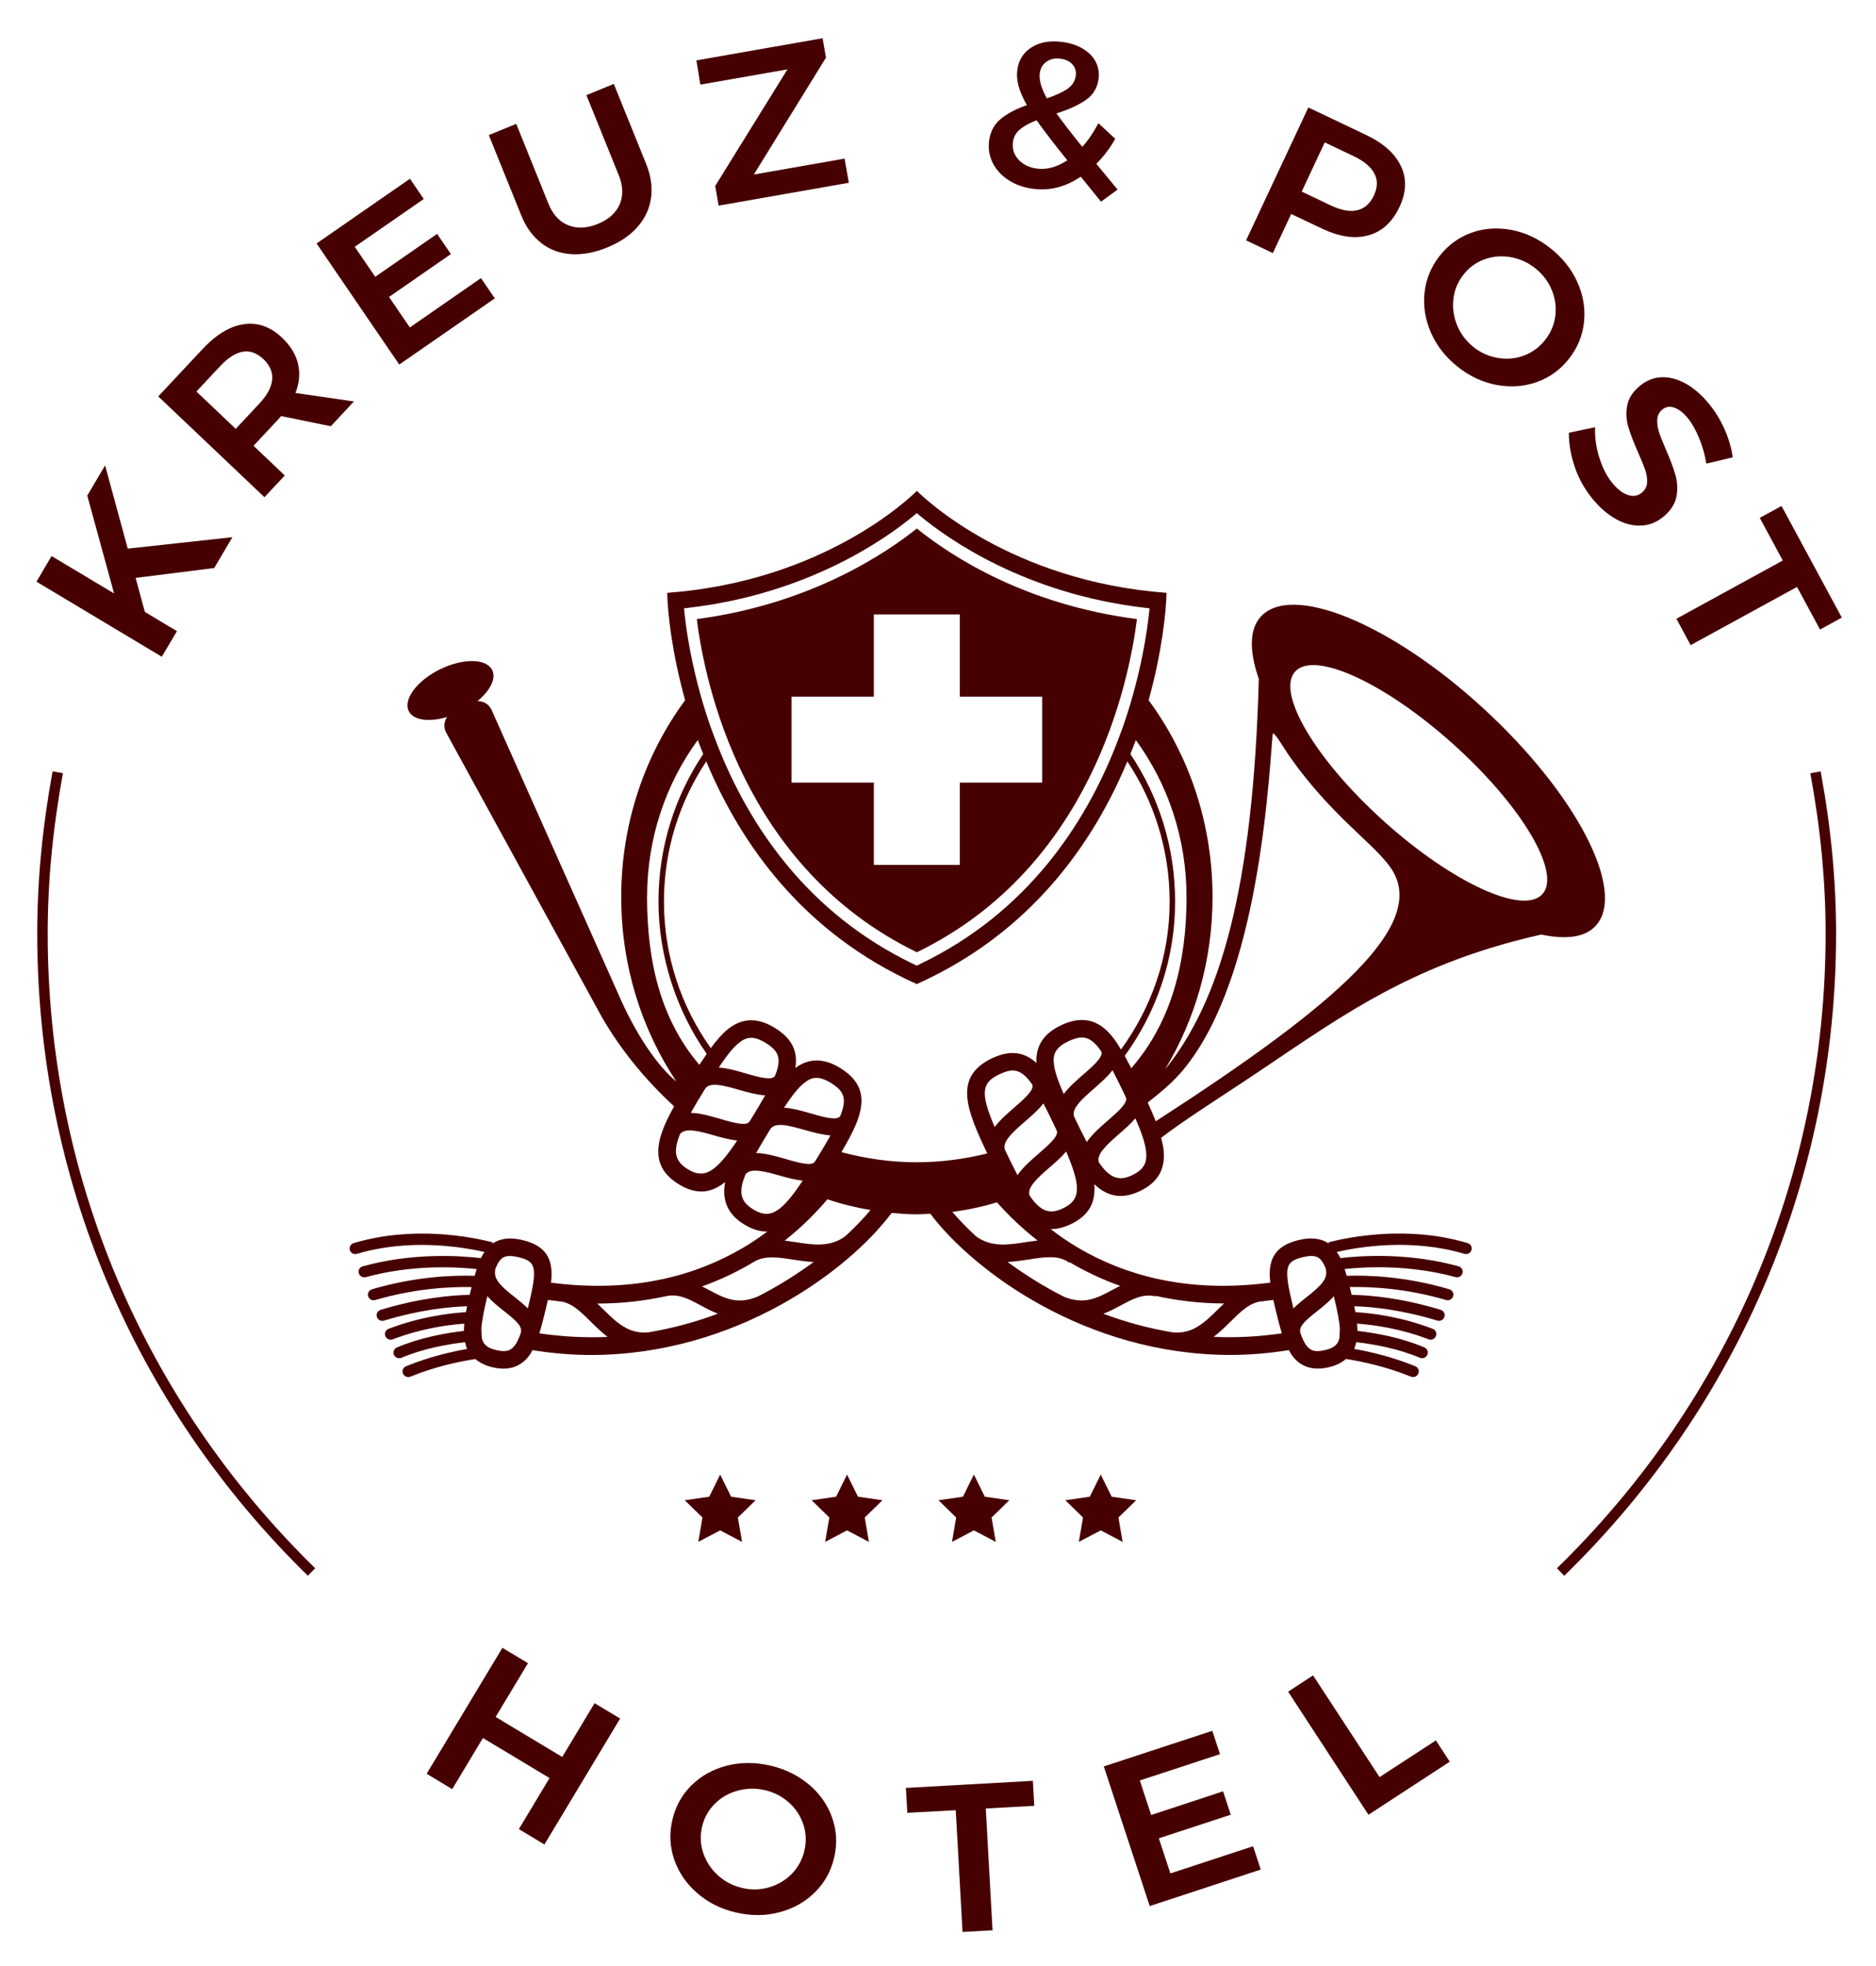 <svg width="126" height="132" viewBox="0 0 126 132" fill="none" xmlns="http://www.w3.org/2000/svg">
<path d="M11.885 42.377L9.73 41.086L9.109 38.801L14.388 38.137L15.609 36.067L8.58 36.834L7.06 31.247L5.861 33.275L7.661 39.844L3.463 37.334L2.448 39.053L10.867 44.094L11.885 42.377Z" fill="#470002"/>
<path d="M19.845 26.382C20.11 25.704 20.166 25.052 20.014 24.418C19.862 23.789 19.507 23.208 18.948 22.679C18.168 21.937 17.312 21.633 16.381 21.765C15.452 21.895 14.525 22.456 13.601 23.441L10.629 26.615L17.761 33.383L19.127 31.923L17.028 29.931L18.634 28.215C18.749 28.09 18.832 27.999 18.877 27.933L22.218 28.619L23.772 26.953L19.84 26.385L19.845 26.382ZM18.281 25.493C18.234 25.995 17.95 26.524 17.438 27.076L15.832 28.793L13.191 26.287L14.8 24.57C15.314 24.019 15.817 23.703 16.305 23.615C16.793 23.534 17.256 23.7 17.69 24.11C18.129 24.526 18.327 24.991 18.281 25.493Z" fill="#470002"/>
<path d="M33.233 20.033L32.304 18.672L27.526 21.985L26.128 19.938L30.284 17.057L29.357 15.703L25.202 18.583L23.826 16.57L28.462 13.361L27.533 12.002L21.262 16.347L26.815 24.476L33.233 20.033Z" fill="#470002"/>
<path d="M36.342 16.311C36.918 16.761 37.59 17.013 38.355 17.062C39.117 17.114 39.928 16.967 40.791 16.612C41.645 16.262 42.321 15.806 42.821 15.233C43.321 14.665 43.623 14.015 43.726 13.288C43.829 12.563 43.719 11.801 43.4 11.01L41.225 5.634L39.384 6.388L41.559 11.764C41.85 12.489 41.87 13.139 41.62 13.719C41.367 14.3 40.88 14.736 40.156 15.032C39.431 15.331 38.771 15.36 38.175 15.127C37.58 14.895 37.139 14.415 36.844 13.697L34.672 8.316L32.831 9.07L35.003 14.447C35.322 15.243 35.77 15.862 36.347 16.308L36.342 16.311Z" fill="#470002"/>
<path d="M52.888 4.657L48.036 12.487L48.266 13.807L57.009 12.272L56.727 10.648L50.63 11.718L55.476 3.87L55.248 2.567L46.773 4.054L47.038 5.681L52.888 4.657Z" fill="#470002"/>
<path d="M67.727 12.088C68.2 12.397 68.745 12.59 69.365 12.674C70.483 12.828 71.556 12.559 72.589 11.863L73.949 13.541L75.062 12.727L73.633 10.998C74.116 10.521 74.538 9.965 74.905 9.32L73.773 8.272C73.437 8.907 73.076 9.436 72.692 9.859C72.022 9.036 71.444 8.289 70.956 7.616C71.789 7.351 72.449 7.05 72.934 6.709C73.42 6.374 73.704 5.904 73.785 5.294C73.839 4.885 73.775 4.508 73.594 4.152C73.412 3.802 73.126 3.511 72.738 3.276C72.351 3.043 71.897 2.891 71.377 2.822C70.544 2.707 69.85 2.822 69.294 3.173C68.737 3.518 68.416 4.025 68.328 4.696C68.281 5.039 68.308 5.402 68.413 5.784C68.516 6.163 68.703 6.589 68.968 7.06C68.244 7.312 67.661 7.618 67.22 7.981C66.778 8.341 66.513 8.831 66.433 9.443C66.364 9.977 66.442 10.472 66.675 10.937C66.908 11.4 67.261 11.784 67.732 12.088H67.727ZM69.838 4.902C69.882 4.574 70.032 4.321 70.291 4.14C70.551 3.954 70.868 3.89 71.238 3.942C71.581 3.988 71.846 4.116 72.03 4.326C72.218 4.537 72.29 4.792 72.253 5.09C72.201 5.451 72.015 5.749 71.684 5.972C71.353 6.198 70.894 6.408 70.311 6.602C69.933 5.926 69.777 5.357 69.835 4.902H69.838ZM68.036 9.521C68.08 9.188 68.24 8.907 68.507 8.684C68.776 8.461 69.149 8.255 69.622 8.076C70.125 8.789 70.814 9.681 71.686 10.761C70.985 11.224 70.296 11.41 69.622 11.317C69.112 11.246 68.705 11.045 68.399 10.709C68.095 10.376 67.975 9.979 68.036 9.521Z" fill="#470002"/>
<path d="M86.722 14.368L88.774 15.34C89.956 15.904 91.002 16.055 91.915 15.798C92.829 15.546 93.523 14.902 94.001 13.885C94.459 12.908 94.491 11.997 94.092 11.154C93.694 10.309 92.907 9.606 91.726 9.048L87.874 7.216L83.692 16.139L85.489 16.991L86.72 14.37L86.722 14.368ZM88.975 9.562L90.936 10.493C91.615 10.819 92.071 11.203 92.307 11.649C92.542 12.09 92.53 12.585 92.275 13.129C92.015 13.677 91.638 14.008 91.147 14.118C90.652 14.226 90.066 14.118 89.387 13.795L87.428 12.862L88.975 9.562Z" fill="#470002"/>
<path d="M97.921 24.64C98.732 25.277 99.608 25.684 100.551 25.851C101.493 26.02 102.393 25.951 103.248 25.64C104.104 25.331 104.82 24.805 105.396 24.065C105.97 23.328 106.303 22.502 106.391 21.594C106.482 20.685 106.33 19.796 105.933 18.921C105.538 18.052 104.935 17.297 104.123 16.658C103.314 16.021 102.442 15.612 101.503 15.436C100.569 15.26 99.671 15.323 98.818 15.629C97.965 15.938 97.252 16.462 96.675 17.202C96.102 17.942 95.768 18.767 95.675 19.678C95.582 20.592 95.732 21.486 96.121 22.363C96.514 23.244 97.112 24.001 97.923 24.64H97.921ZM97.615 20.102C97.673 19.497 97.896 18.951 98.276 18.461C98.656 17.968 99.127 17.623 99.691 17.417C100.252 17.209 100.838 17.158 101.449 17.263C102.057 17.366 102.611 17.613 103.111 18.01C103.601 18.395 103.969 18.87 104.207 19.433C104.45 19.997 104.533 20.579 104.467 21.175C104.398 21.772 104.173 22.314 103.793 22.803C103.415 23.291 102.942 23.646 102.38 23.862C101.819 24.075 101.235 24.134 100.632 24.036C100.029 23.945 99.48 23.7 98.987 23.318C98.49 22.921 98.12 22.441 97.879 21.87C97.637 21.297 97.548 20.709 97.615 20.102Z" fill="#470002"/>
<path d="M105.764 31.352C106.036 32.134 106.428 32.837 106.943 33.471C107.433 34.071 107.96 34.529 108.519 34.843C109.078 35.161 109.64 35.308 110.199 35.288C110.76 35.271 111.267 35.07 111.728 34.688C112.211 34.287 112.498 33.841 112.594 33.351C112.687 32.861 112.667 32.376 112.532 31.901C112.398 31.426 112.182 30.85 111.888 30.179C111.677 29.697 111.522 29.307 111.424 29.006C111.329 28.705 111.292 28.423 111.309 28.154C111.329 27.889 111.441 27.669 111.65 27.495C111.883 27.306 112.148 27.262 112.456 27.37C112.763 27.48 113.064 27.715 113.368 28.082C113.638 28.418 113.886 28.857 114.111 29.395C114.339 29.939 114.504 30.515 114.604 31.129L116.377 30.706C116.296 30.101 116.117 29.483 115.842 28.854C115.568 28.222 115.217 27.644 114.79 27.122C114.3 26.522 113.778 26.067 113.224 25.758C112.67 25.452 112.125 25.307 111.596 25.327C111.064 25.351 110.576 25.543 110.137 25.91C109.664 26.304 109.38 26.745 109.289 27.23C109.198 27.72 109.223 28.198 109.363 28.663C109.502 29.128 109.72 29.697 110.015 30.365C110.233 30.855 110.395 31.252 110.498 31.556C110.601 31.859 110.642 32.144 110.623 32.408C110.606 32.677 110.488 32.898 110.272 33.079C110.005 33.3 109.694 33.351 109.338 33.233C108.98 33.118 108.63 32.842 108.276 32.413C107.919 31.974 107.634 31.416 107.421 30.74C107.205 30.066 107.11 29.381 107.132 28.683L105.369 29.055C105.369 29.807 105.501 30.573 105.771 31.355L105.764 31.352Z" fill="#470002"/>
<path d="M112.594 41.544L113.55 43.315L120.696 39.406L122.241 42.269L123.704 41.466L119.654 33.971L118.193 34.769L119.738 37.633L112.594 41.544Z" fill="#470002"/>
<path d="M37.761 117.963L33.289 115.276L35.462 111.666L33.743 110.635L28.656 119.09L30.372 120.124L32.436 116.69L36.91 119.379L34.849 122.806L36.565 123.839L41.65 115.384L39.933 114.353L37.761 117.963Z" fill="#470002"/>
<path d="M54.334 119.82C53.603 119.198 52.731 118.771 51.721 118.539C50.711 118.308 49.74 118.311 48.81 118.549C47.881 118.791 47.092 119.229 46.442 119.866C45.793 120.51 45.364 121.292 45.155 122.205C44.942 123.119 44.991 124.011 45.292 124.875C45.594 125.74 46.111 126.489 46.842 127.116C47.57 127.748 48.44 128.182 49.453 128.41C50.463 128.645 51.434 128.635 52.365 128.385C53.297 128.138 54.086 127.692 54.738 127.045C55.388 126.401 55.82 125.62 56.03 124.704C56.241 123.788 56.195 122.901 55.891 122.039C55.587 121.179 55.069 120.439 54.339 119.817L54.334 119.82ZM54.028 124.246C53.89 124.848 53.608 125.37 53.187 125.803C52.762 126.235 52.257 126.538 51.667 126.712C51.073 126.886 50.473 126.903 49.86 126.759C49.239 126.619 48.698 126.34 48.234 125.923C47.771 125.507 47.44 125.012 47.242 124.437C47.043 123.859 47.011 123.268 47.151 122.666C47.291 122.058 47.57 121.542 47.999 121.118C48.426 120.689 48.938 120.388 49.539 120.229C50.139 120.06 50.75 120.05 51.372 120.19C51.983 120.329 52.52 120.608 52.978 121.013C53.437 121.422 53.76 121.914 53.952 122.48C54.143 123.053 54.17 123.638 54.028 124.241V124.246Z" fill="#470002"/>
<path d="M69.372 119.565L60.843 120.041L60.939 121.714L64.192 121.537L64.648 129.711L66.663 129.6L66.21 121.422L69.465 121.243L69.372 119.565Z" fill="#470002"/>
<path d="M78.607 125.782L77.832 123.423L82.662 121.841L82.147 120.27L77.318 121.86L76.555 119.541L81.939 117.775L81.424 116.207L74.135 118.598L77.22 127.974L84.677 125.522L84.162 123.957L78.607 125.782Z" fill="#470002"/>
<path d="M92.657 119.315L88.191 112.486L86.514 113.579L91.912 121.843L97.372 118.281L96.44 116.851L92.657 119.315Z" fill="#470002"/>
<path d="M49.105 100.49L48.369 99.003L47.636 100.49L45.991 100.727L47.18 101.886L46.901 103.522L48.369 102.75L49.84 103.522L49.558 101.886L50.747 100.727L49.105 100.49Z" fill="#470002"/>
<path d="M57.624 100.49L56.891 99.003L56.156 100.49L54.513 100.727L55.702 101.886L55.42 103.522L56.891 102.75L58.359 103.522L58.08 101.886L59.269 100.727L57.624 100.49Z" fill="#470002"/>
<path d="M66.146 100.49L65.41 99.003L64.675 100.49L63.032 100.727L64.221 101.886L63.939 103.522L65.41 102.75L66.879 103.522L66.599 101.886L67.788 100.727L66.146 100.49Z" fill="#470002"/>
<path d="M75.119 101.886L76.308 100.727L74.665 100.49L73.93 99.003L73.194 100.49L71.552 100.727L72.74 101.886L72.459 103.522L73.93 102.75L75.4 103.522L75.119 101.886Z" fill="#470002"/>
<path d="M121.589 51.914C122.28 55.666 122.616 59.186 122.616 62.684C122.616 78.81 116.207 93.942 104.57 105.292L105.062 105.799C116.835 94.312 123.319 79.001 123.319 62.684C123.319 59.147 122.981 55.581 122.282 51.789L121.589 51.916V51.914Z" fill="#470002"/>
<path d="M4.226 51.914L3.532 51.787C2.836 55.596 2.5 59.162 2.5 62.682C2.5 79.021 8.955 94.335 20.676 105.795L21.169 105.293C9.585 93.965 3.204 78.833 3.204 62.682C3.204 59.206 3.539 55.682 4.226 51.912V51.914Z" fill="#470002"/>
<path d="M61.578 63.936C73.253 58.271 75.817 45.877 76.362 41.566C68.938 40.599 63.998 37.434 61.578 35.484C59.531 37.125 54.452 40.562 46.798 41.564C47.34 45.874 49.907 58.271 61.578 63.934V63.936ZM53.16 46.776H58.691V41.253H64.464V46.776H69.995V52.544H64.464V58.07H58.691V52.544H53.16V46.776Z" fill="#470002"/>
<path d="M103.501 62.745C105.013 63.061 106.266 62.978 107.016 62.314C109.35 60.254 106.276 53.866 100.152 48.049C94.028 42.229 87.171 39.185 84.837 41.245C83.89 42.08 83.871 43.647 84.547 45.58C84.167 59.698 81.934 67.279 78.247 71.803C80.262 68.467 81.439 64.494 81.439 60.222C81.439 55.228 79.826 50.645 77.146 47.013C78.043 43.785 78.32 41.095 78.35 39.804C67.859 39.026 62.049 33.424 61.581 32.956C61.113 33.424 55.302 39.026 44.812 39.804C44.839 41.095 45.116 43.785 46.016 47.013C43.336 50.648 41.723 55.228 41.723 60.222C41.723 64.844 43.098 69.118 45.427 72.611C44.074 71.514 42.711 69.339 41.767 67.276L33.135 47.929L33.02 47.667C32.848 47.28 32.461 47.059 32.064 47.079C32.91 46.381 33.341 45.563 33.059 44.99C32.669 44.201 31.1 44.179 29.553 44.938C28.006 45.7 27.067 46.956 27.455 47.745C27.766 48.375 28.83 48.495 30.031 48.139C29.823 48.438 29.774 48.835 29.963 49.181L30.068 49.374L40.421 68.283C41.723 70.536 43.38 72.537 45.278 74.281C45.035 74.715 44.817 75.136 44.645 75.54C44.643 75.548 44.636 75.55 44.633 75.555H44.638C43.966 77.145 43.956 78.501 45.572 79.501C46.126 79.844 46.636 79.998 47.109 79.998C47.685 79.998 48.207 79.756 48.705 79.366C48.472 80.588 48.872 81.524 49.977 82.205C50.502 82.526 51.005 82.688 51.495 82.688C51.512 82.688 51.532 82.678 51.549 82.678C51.027 83.065 50.478 83.447 49.857 83.807C49.843 83.817 49.825 83.819 49.811 83.831C48.325 84.694 46.565 85.438 44.486 85.886C44.476 85.889 44.471 85.886 44.461 85.889C42.314 86.352 39.833 86.484 37.008 86.119C37.166 84.757 36.871 83.684 35.104 83.261C34.263 83.06 33.593 83.138 33.079 83.498C33.086 83.471 33.093 83.439 33.098 83.412C31.694 83.05 27.756 82.264 23.753 83.464C23.542 83.528 23.427 83.751 23.503 83.951C23.503 83.954 23.503 83.956 23.505 83.959C23.576 84.145 23.785 84.243 23.978 84.184C27.484 83.138 30.987 83.706 32.542 84.059C32.456 84.186 32.373 84.319 32.299 84.471C30.737 84.287 27.641 84.118 24.363 85.022C24.145 85.081 24.027 85.313 24.111 85.516C24.111 85.519 24.111 85.521 24.113 85.524C24.184 85.703 24.383 85.798 24.576 85.747C27.572 84.926 30.458 85.041 32.012 85.203C31.966 85.345 31.922 85.502 31.877 85.659C30.424 85.612 27.903 85.703 24.986 86.562C24.768 86.626 24.652 86.859 24.738 87.062C24.738 87.064 24.738 87.067 24.741 87.069C24.814 87.248 25.018 87.341 25.207 87.285C27.893 86.496 30.254 86.386 31.674 86.415C31.642 86.54 31.613 86.655 31.581 86.79C31.569 86.839 31.559 86.888 31.546 86.937C30.245 86.962 28.161 87.155 25.567 87.944C25.349 88.01 25.236 88.245 25.324 88.448C25.324 88.451 25.324 88.453 25.327 88.456C25.403 88.632 25.606 88.723 25.795 88.666C28.163 87.949 30.112 87.743 31.37 87.701C31.34 87.836 31.318 87.966 31.294 88.098C30.012 88.179 28.131 88.443 26.101 89.217C25.898 89.293 25.797 89.521 25.888 89.717C25.888 89.719 25.888 89.722 25.891 89.724C25.971 89.906 26.187 89.994 26.378 89.923C28.229 89.22 29.963 88.96 31.184 88.87C31.166 89.036 31.159 89.2 31.157 89.359C29.909 89.501 28.212 89.808 26.658 90.469C26.462 90.552 26.373 90.778 26.462 90.969C26.462 90.969 26.462 90.974 26.464 90.976C26.55 91.16 26.773 91.243 26.964 91.162C28.421 90.543 30.041 90.254 31.235 90.116C31.269 90.273 31.309 90.43 31.375 90.57C30.289 90.76 28.796 91.106 27.268 91.733C27.067 91.816 26.979 92.049 27.072 92.24C27.072 92.24 27.075 92.245 27.077 92.247C27.165 92.426 27.384 92.504 27.572 92.428C29.227 91.748 30.87 91.41 31.924 91.246C32.206 91.476 32.556 91.672 33.049 91.792C33.319 91.858 33.574 91.89 33.814 91.89C34.564 91.89 35.16 91.571 35.596 90.942C35.655 90.854 35.704 90.748 35.758 90.65C37.097 90.863 38.411 90.974 39.686 90.974C49.411 90.974 57.016 85.291 59.884 81.436C60.434 81.487 60.983 81.526 61.544 81.529C61.547 81.529 61.549 81.529 61.551 81.529C61.551 81.529 61.571 81.529 61.581 81.529C61.885 81.529 62.184 81.507 62.486 81.492C65.386 85.345 72.964 90.971 82.642 90.971C83.917 90.971 85.231 90.859 86.57 90.648C86.624 90.746 86.673 90.851 86.732 90.939C87.168 91.569 87.764 91.887 88.514 91.887C88.754 91.887 89.009 91.855 89.279 91.789C89.774 91.672 90.122 91.476 90.404 91.243C91.459 91.407 93.099 91.748 94.756 92.426C94.945 92.502 95.163 92.426 95.251 92.245C95.251 92.242 95.254 92.24 95.254 92.237C95.347 92.046 95.261 91.814 95.057 91.73C93.532 91.103 92.037 90.758 90.951 90.567C91.015 90.425 91.054 90.271 91.091 90.114C92.285 90.251 93.905 90.543 95.361 91.16C95.553 91.241 95.776 91.157 95.862 90.974C95.862 90.971 95.862 90.969 95.864 90.966C95.955 90.775 95.864 90.55 95.668 90.467C94.114 89.803 92.417 89.499 91.169 89.357C91.169 89.198 91.159 89.034 91.142 88.867C92.363 88.958 94.096 89.215 95.947 89.92C96.139 89.994 96.354 89.906 96.435 89.722C96.435 89.719 96.438 89.717 96.438 89.715C96.526 89.519 96.428 89.291 96.224 89.215C94.194 88.441 92.312 88.174 91.032 88.096C91.007 87.963 90.983 87.831 90.956 87.699C92.214 87.74 94.163 87.944 96.531 88.664C96.72 88.72 96.923 88.632 96.999 88.453C96.999 88.451 96.999 88.448 97.001 88.446C97.09 88.243 96.977 88.007 96.759 87.941C94.165 87.153 92.081 86.959 90.779 86.935C90.77 86.883 90.757 86.837 90.745 86.788C90.713 86.653 90.684 86.54 90.652 86.413C92.071 86.383 94.432 86.494 97.119 87.282C97.31 87.339 97.511 87.246 97.585 87.067C97.585 87.064 97.585 87.062 97.588 87.059C97.673 86.856 97.558 86.624 97.34 86.56C94.422 85.7 91.905 85.609 90.448 85.656C90.404 85.499 90.36 85.343 90.314 85.201C91.868 85.039 94.753 84.921 97.749 85.744C97.941 85.796 98.139 85.7 98.213 85.521C98.213 85.519 98.213 85.516 98.215 85.514C98.296 85.311 98.181 85.078 97.963 85.019C94.685 84.115 91.588 84.284 90.027 84.468C89.953 84.316 89.87 84.184 89.784 84.057C91.336 83.701 94.842 83.136 98.347 84.182C98.544 84.24 98.749 84.142 98.821 83.956C98.821 83.954 98.821 83.951 98.823 83.949C98.899 83.746 98.784 83.523 98.573 83.462C94.567 82.261 90.632 83.047 89.225 83.41C89.232 83.437 89.24 83.466 89.247 83.496C88.73 83.136 88.063 83.057 87.222 83.258C85.454 83.682 85.16 84.755 85.317 86.117C82.49 86.484 80.01 86.352 77.864 85.891V85.886C77.845 85.881 77.83 85.886 77.81 85.881C75.744 85.433 73.991 84.691 72.513 83.836L72.517 83.831C72.483 83.807 72.449 83.802 72.415 83.777C71.733 83.376 71.127 82.952 70.566 82.521C70.576 82.521 70.588 82.523 70.6 82.523C71.015 82.523 71.451 82.413 71.912 82.195C73.216 81.576 73.599 80.642 73.496 79.506C74.04 80.025 74.621 80.297 75.256 80.297C75.673 80.297 76.109 80.187 76.572 79.964C77.81 79.374 78.323 78.426 78.136 77.071C78.107 76.858 78.046 76.625 77.984 76.395C79.419 75.298 81.571 73.914 83.295 72.78C89.504 68.689 94.248 64.832 103.496 62.752L103.501 62.745ZM87.1 44.982C88.593 43.743 93.471 46.131 97.994 50.317C102.518 54.503 104.974 58.902 103.479 60.141C101.986 61.381 97.107 58.992 92.584 54.807C88.061 50.621 85.604 46.222 87.1 44.982ZM79.693 60.222C79.693 64.611 78.683 68.616 75.981 71.719C75.829 71.421 75.685 71.151 75.543 70.891C77.651 67.984 78.926 64.418 78.926 60.531C78.926 56.857 77.815 53.45 75.92 50.628C76.045 50.312 76.175 49.999 76.288 49.688C78.441 52.641 79.691 56.276 79.691 60.225L79.693 60.222ZM45.986 41.254L45.94 40.845L46.322 40.799C54.314 39.849 59.487 36.179 61.341 34.646L61.574 34.453L61.809 34.646C63.662 36.182 68.835 39.853 76.827 40.799L77.21 40.845L77.163 41.254C77.05 42.283 76.8 43.946 76.285 45.94C76.067 46.788 75.8 47.694 75.474 48.642C75.371 48.943 75.253 49.252 75.136 49.563C75.072 49.732 75.011 49.898 74.942 50.07C72.885 55.282 69.022 61.283 61.728 64.758L61.574 64.832L61.417 64.758C54.123 61.283 50.259 55.279 48.203 50.067C48.136 49.898 48.073 49.729 48.009 49.56C47.894 49.252 47.773 48.943 47.67 48.642C47.344 47.694 47.077 46.788 46.859 45.94C46.344 43.944 46.097 42.281 45.981 41.254H45.986ZM43.461 60.222C43.461 56.274 44.712 52.639 46.864 49.685C46.977 49.996 47.107 50.31 47.232 50.626C45.337 53.45 44.226 56.857 44.226 60.528C44.226 64.2 45.435 67.871 47.467 70.757C47.308 70.989 47.146 71.227 46.974 71.492C44.349 68.418 43.459 64.506 43.459 60.222H43.461ZM54.128 75.888C54.658 76.042 55.236 76.189 55.778 76.234C55.528 76.679 55.241 77.167 54.878 77.757C54.834 77.83 54.792 77.892 54.748 77.965C54.574 78.313 53.778 78.11 52.753 77.811C52.127 77.63 51.431 77.431 50.786 77.412C51.066 76.919 51.377 76.398 51.73 75.822C52.037 75.325 52.917 75.538 54.126 75.891L54.128 75.888ZM52.66 74.367C53.152 73.625 53.594 73.044 54.013 72.709C54.27 72.503 54.523 72.368 54.834 72.368C55.104 72.368 55.42 72.471 55.817 72.716C56.668 73.24 56.916 73.74 56.44 74.921C56.249 75.244 55.467 75.05 54.459 74.757C53.888 74.59 53.258 74.414 52.66 74.37V74.367ZM52.054 72.234C51.863 72.555 51.081 72.361 50.073 72.065C49.502 71.896 48.872 71.719 48.274 71.673C48.769 70.933 49.21 70.353 49.632 70.017C49.889 69.811 50.142 69.679 50.451 69.679C50.723 69.679 51.037 69.782 51.436 70.029C52.284 70.553 52.53 71.055 52.051 72.234H52.054ZM49.74 73.199C50.269 73.356 50.845 73.502 51.39 73.546C51.137 73.992 50.85 74.48 50.485 75.07C50.438 75.146 50.399 75.205 50.353 75.278C50.176 75.621 49.379 75.418 48.359 75.119C47.737 74.935 47.043 74.737 46.398 74.715C46.665 74.242 46.967 73.73 47.342 73.128C47.648 72.63 48.529 72.846 49.737 73.201L49.74 73.199ZM46.187 78.497C45.346 77.975 45.185 77.346 45.672 76.145C46.003 75.709 46.854 75.908 48.026 76.251C48.502 76.39 49.017 76.515 49.512 76.579C48.085 78.698 47.318 79.197 46.185 78.497H46.187ZM50.588 81.196C49.867 80.752 49.664 80.26 49.867 79.442C49.914 79.256 49.992 79.05 50.075 78.842C50.411 78.416 51.257 78.607 52.422 78.945C52.9 79.085 53.415 79.209 53.912 79.271C53.402 80.035 52.932 80.662 52.481 81.049C51.838 81.597 51.309 81.639 50.586 81.196H50.588ZM34.954 89.573C34.851 89.847 34.743 90.092 34.618 90.273C34.368 90.636 34.064 90.824 33.321 90.643C32.762 90.508 32.456 90.3 32.358 89.817C32.348 89.631 32.336 89.443 32.333 89.257C32.333 89.257 32.328 89.257 32.326 89.257C32.353 88.747 32.488 88.049 32.723 87.062C32.726 87.047 32.73 87.035 32.733 87.023C33.074 87.412 33.49 87.743 33.856 88.029C34.841 88.801 35.126 89.132 34.954 89.57V89.573ZM35.479 87.726C35.469 87.767 35.459 87.804 35.449 87.846C35.18 87.576 34.876 87.331 34.589 87.106C33.549 86.29 33.084 85.825 33.292 85.129C33.37 84.948 33.451 84.787 33.542 84.666C33.723 84.424 33.971 84.204 34.822 84.407C36.03 84.698 36.111 85.1 35.481 87.728L35.479 87.726ZM36.224 89.519C36.364 89.07 36.491 88.573 36.629 88C36.687 87.755 36.744 87.518 36.798 87.28C37.016 87.309 37.227 87.331 37.44 87.353V87.368C38.298 87.368 38.938 88.005 39.681 88.742C40.019 89.078 40.387 89.438 40.806 89.759C39.338 89.83 37.805 89.751 36.227 89.521L36.224 89.519ZM43.549 89.455C42.223 89.58 41.421 88.803 40.512 87.902C40.382 87.772 40.247 87.647 40.115 87.52C40.129 87.52 40.144 87.52 40.156 87.52C41.816 87.52 43.324 87.331 44.719 87.03C45.567 86.839 46.251 87.209 47.045 87.638C47.403 87.831 47.788 88.037 48.217 88.201C46.766 88.747 45.207 89.176 43.552 89.453L43.549 89.455ZM50.848 87.069C49.492 87.618 48.617 87.148 47.607 86.604C47.46 86.526 47.305 86.447 47.151 86.369C48.482 85.899 49.656 85.313 50.703 84.681C51.39 84.302 52.243 84.409 53.228 84.566C53.684 84.637 54.16 84.706 54.645 84.733C53.525 85.553 52.267 86.357 50.85 87.072L50.848 87.069ZM56.776 82.999C55.761 83.753 54.618 83.586 53.412 83.395C53.177 83.359 52.939 83.327 52.704 83.295C53.925 82.33 54.873 81.348 55.575 80.52C56.511 80.841 57.479 81.073 58.47 81.242C57.999 81.793 57.455 82.379 56.778 82.999H56.776ZM61.578 78.036C59.818 78.036 58.127 77.784 56.511 77.355C56.913 76.679 57.266 76.04 57.509 75.442C58.114 73.951 58.051 72.701 56.437 71.71C55.327 71.026 54.339 71.036 53.419 71.7C53.586 70.671 53.272 69.775 52.061 69.025C50.894 68.302 49.857 68.325 48.894 69.096C48.507 69.405 48.131 69.841 47.739 70.372C45.763 67.595 44.594 64.2 44.594 60.531C44.594 57.05 45.643 53.819 47.435 51.123C49.727 56.624 53.927 62.645 61.576 66.071C69.225 62.642 73.424 56.624 75.717 51.123C77.509 53.817 78.558 57.05 78.558 60.531C78.558 64.256 77.325 67.668 75.288 70.465C75.185 70.296 75.084 70.125 74.979 69.975C74.979 69.973 74.979 69.968 74.976 69.966C74.788 69.696 74.596 69.454 74.398 69.255C73.525 68.386 72.498 68.249 71.257 68.841C70.081 69.402 69.553 70.237 69.612 71.367C68.838 70.669 67.913 70.446 66.626 71.055C63.981 72.31 64.949 74.578 66.308 77.443C64.793 77.816 63.214 78.034 61.578 78.034V78.036ZM68.879 75.268C69.294 74.911 69.745 74.514 70.078 74.085C70.314 74.534 70.566 75.043 70.858 75.658C70.897 75.739 70.924 75.802 70.961 75.881C71.152 76.216 70.551 76.772 69.745 77.468C69.252 77.892 68.705 78.369 68.338 78.898C68.075 78.396 67.808 77.85 67.516 77.24C67.266 76.713 67.923 76.091 68.877 75.268H68.879ZM66.805 75.665C65.81 73.336 65.947 72.684 67.134 72.124C67.467 71.964 67.754 71.874 68.019 71.874C68.47 71.874 68.862 72.148 69.323 72.804C69.49 73.14 68.901 73.691 68.107 74.374C67.658 74.761 67.168 75.192 66.805 75.665ZM70.782 71.418C70.718 70.806 70.86 70.338 71.767 69.907C72.13 69.733 72.419 69.659 72.662 69.659C73.032 69.659 73.299 69.831 73.562 70.091C73.694 70.22 73.824 70.392 73.957 70.576C74.131 70.911 73.542 71.465 72.745 72.153C72.297 72.542 71.804 72.976 71.444 73.454C71.088 72.638 70.838 71.952 70.782 71.418ZM65.55 83.003C64.922 82.43 64.412 81.886 63.961 81.367C64.989 81.235 65.989 81.019 66.962 80.728C67.646 81.499 68.543 82.396 69.688 83.288C69.428 83.319 69.169 83.356 68.911 83.395C67.705 83.586 66.565 83.753 65.552 83.003H65.55ZM89.585 87.025C89.588 87.04 89.593 87.05 89.595 87.064C89.833 88.052 89.968 88.75 89.992 89.259H89.987C89.983 89.445 89.973 89.634 89.963 89.82C89.865 90.302 89.558 90.511 88.997 90.645C88.252 90.827 87.948 90.636 87.7 90.275C87.575 90.094 87.467 89.847 87.364 89.573C87.193 89.137 87.48 88.806 88.463 88.034C88.828 87.748 89.242 87.417 89.585 87.028V87.025ZM87.502 84.404C87.737 84.351 87.926 84.326 88.078 84.326C88.482 84.326 88.649 84.49 88.779 84.666C88.87 84.789 88.951 84.948 89.029 85.132C89.237 85.828 88.772 86.29 87.732 87.109C87.445 87.334 87.141 87.579 86.871 87.848C86.862 87.807 86.852 87.772 86.842 87.728C86.212 85.103 86.293 84.698 87.502 84.407V84.404ZM82.64 88.742C83.383 88.005 84.023 87.371 84.881 87.368V87.353C85.094 87.331 85.307 87.309 85.523 87.28C85.575 87.515 85.631 87.755 85.69 88C85.827 88.573 85.955 89.07 86.094 89.519C84.513 89.749 82.983 89.827 81.515 89.756C81.934 89.438 82.299 89.075 82.638 88.742H82.64ZM77.605 87.035L77.612 87.003C79.019 87.314 80.541 87.513 82.213 87.515C82.079 87.645 81.941 87.772 81.809 87.905C80.899 88.806 80.1 89.578 78.781 89.457C77.124 89.183 75.562 88.752 74.109 88.206C74.535 88.044 74.92 87.836 75.278 87.645C76.072 87.216 76.761 86.844 77.609 87.037L77.605 87.035ZM71.814 84.777L71.838 84.745C72.848 85.34 73.974 85.886 75.234 86.335C75.057 86.425 74.881 86.513 74.712 86.604C73.704 87.148 72.829 87.613 71.478 87.072C70.058 86.357 68.796 85.551 67.675 84.73C68.159 84.703 68.634 84.635 69.09 84.564C70.169 84.395 71.1 84.248 71.811 84.777H71.814ZM71.407 81.125C70.642 81.487 70.12 81.389 69.541 80.772C69.411 80.632 69.281 80.454 69.151 80.27C68.975 79.756 69.598 79.153 70.517 78.362C70.887 78.043 71.289 77.693 71.608 77.316C72.606 79.645 72.603 80.554 71.407 81.122V81.125ZM72.991 76.677C72.728 76.175 72.459 75.631 72.164 75.021C71.912 74.497 72.569 73.872 73.523 73.047C73.937 72.687 74.388 72.288 74.719 71.856C74.964 72.324 75.219 72.836 75.501 73.429C75.538 73.507 75.57 73.576 75.604 73.652C75.798 73.987 75.2 74.546 74.393 75.244C73.9 75.67 73.356 76.148 72.988 76.679L72.991 76.677ZM76.065 78.893C75.3 79.256 74.778 79.16 74.197 78.546C74.067 78.406 73.937 78.227 73.805 78.046C73.626 77.534 74.248 76.927 75.165 76.133C75.535 75.812 75.94 75.46 76.256 75.082C76.617 75.913 76.886 76.64 76.965 77.223C77.08 78.058 76.827 78.526 76.062 78.891L76.065 78.893ZM77.624 75.281C77.47 74.884 77.288 74.465 77.085 74.022C77.805 73.468 78.634 72.785 79.254 72.082C84.314 66.338 85.133 53.734 85.474 49.32C85.504 48.95 86.197 50.197 86.658 50.849C89.446 54.792 92.209 56.575 93.383 58.231C96.05 61.995 89.835 67.401 77.624 75.283V75.281Z" fill="#470002"/>
</svg>
